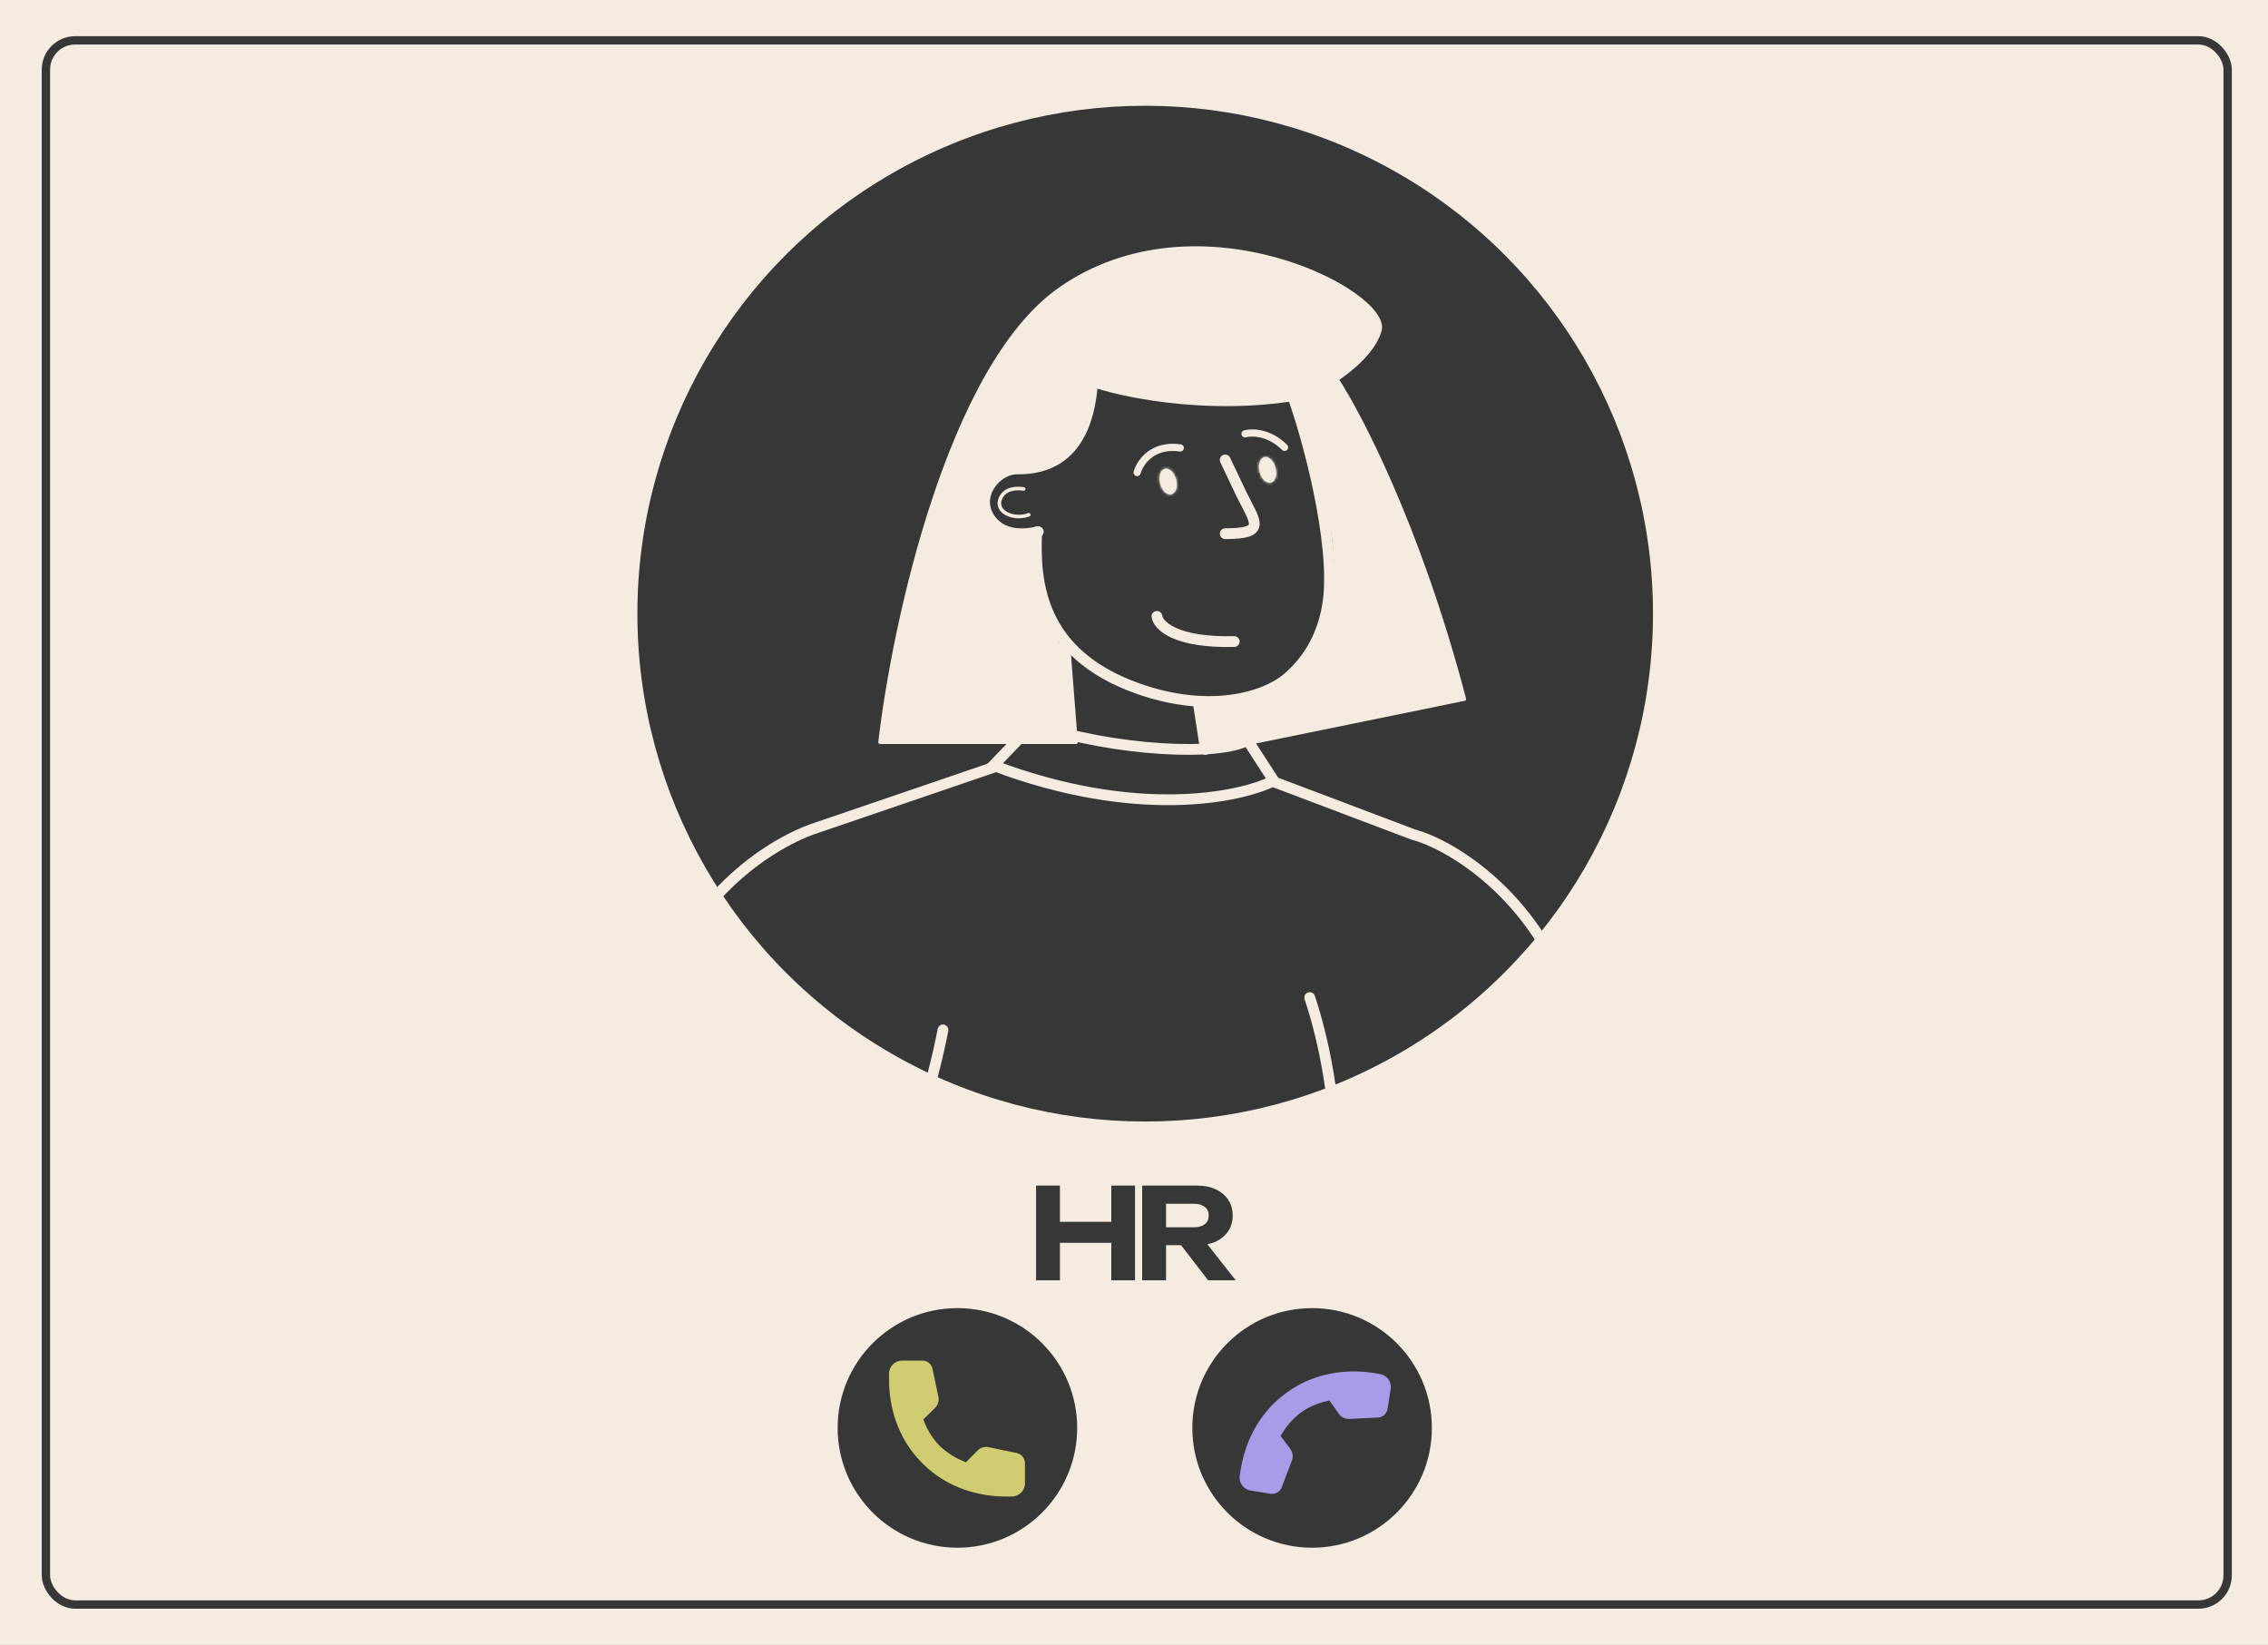<?xml version="1.0" encoding="UTF-8"?> <svg xmlns="http://www.w3.org/2000/svg" width="815" height="591" viewBox="0 0 815 591" fill="none"><rect x="0" y="0" width="815" height="591" fill="#808080" stroke="none"/><rect x="1.5" y="1.5" width="812" height="588" fill="#F5ECE1"></rect><rect x="1.5" y="1.5" width="812" height="588" stroke="#F5ECE1" stroke-width="3"></rect><circle cx="411.521" cy="220.478" r="182.478" fill="#373737"></circle><circle cx="471.498" cy="513.041" r="41.541" fill="#373737" stroke="#373737" stroke-width="3"></circle><circle cx="344.041" cy="513.041" r="41.541" fill="#373737" stroke="#373737" stroke-width="3"></circle><path d="M337.59 519.417C339.945 521.676 342.706 523.513 345.757 524.816L347.115 525.394L351.289 521.155C352.325 520.103 353.825 519.647 355.272 519.951L365.384 522.068C367.095 522.432 368.317 523.942 368.317 525.69V532.97C368.317 535.574 366.208 537.683 363.604 537.683H361.367C351.072 537.683 340.913 534.273 333.23 527.422C332.596 526.86 331.981 526.276 331.382 525.679L331.479 525.776C330.88 525.177 330.299 524.562 329.736 523.929C322.882 516.248 319.473 506.089 319.473 495.794V493.557C319.473 490.953 321.582 488.844 324.186 488.844H331.466C333.214 488.844 334.724 490.066 335.088 491.777L337.207 501.889C337.508 503.334 337.056 504.836 336.004 505.872L331.764 510.046L332.343 511.404C333.646 514.453 335.329 517.062 337.59 519.417Z" fill="#D0CC71"></path><path d="M467.554 507.437C464.963 509.401 462.722 511.829 460.961 514.627L460.179 515.873L463.696 520.645C464.568 521.83 464.781 523.377 464.255 524.753L460.586 534.371C459.96 535.998 458.282 536.964 456.562 536.689L449.398 535.547C446.836 535.139 445.092 532.733 445.5 530.171L445.851 527.969C447.466 517.839 452.415 508.377 460.361 501.892C461.014 501.357 461.685 500.843 462.366 500.347L462.256 500.427C462.939 499.931 463.636 499.456 464.347 499.002C472.98 493.463 483.511 491.701 493.641 493.316L495.843 493.667C498.405 494.075 500.15 496.482 499.741 499.044L498.599 506.208C498.325 507.928 496.886 509.222 495.144 509.311L484.862 509.811C483.393 509.88 481.986 509.199 481.132 508.002L477.689 503.175L476.262 503.531C473.058 504.336 470.227 505.582 467.554 507.437Z" fill="#AA9BE8"></path><path d="M382.793 234.383L384.085 264.099" stroke="#F5ECE1" stroke-width="3.876" stroke-linecap="round"></path><path d="M430.594 252.469L433.178 269.265" stroke="#F5ECE1" stroke-width="3.876" stroke-linecap="round"></path><path d="M448.142 265.711L457.729 280.517C445.414 286.726 408.019 294.32 356.953 275.024L371.216 260.219" stroke="#F5ECE1" stroke-width="3.876" stroke-linecap="round"></path><path d="M356.951 275.727L293.458 297.404C278.859 302.066 247.159 320.946 237.148 359.173C227.137 397.399 221.545 425.192 220 433.35" stroke="#F5ECE1" stroke-width="3.876" stroke-linecap="round"></path><path d="M338.864 370.039C335.591 387.194 326.099 422.827 314.316 433.347" stroke="#F5ECE1" stroke-width="3.876" stroke-linecap="round"></path><path d="M470.648 358.414C475.377 372.385 483.415 405.658 477.741 433.35" stroke="#F5ECE1" stroke-width="3.876" stroke-linecap="round"></path><path d="M457.727 280.891L507.742 299.814C522.777 303.786 554.765 324.446 565.236 363.882C575.706 403.318 578.168 415.124 577.856 413.878" stroke="#F5ECE1" stroke-width="3.876" stroke-linecap="round"></path><path d="M448.684 265.742C438.769 271.851 400.439 270.01 371.164 260.219" stroke="#F5ECE1" stroke-width="3.876" stroke-linecap="round"></path><path d="M358.238 163.969C349.899 166.021 347.903 196.915 373.097 191.043" stroke="#F5ECE1" stroke-width="3.876" stroke-linecap="round"></path><path d="M367.846 175.663C365.94 175.389 361.281 175.089 359.524 179.018C357.326 183.931 364.275 186.973 369.689 184.956" stroke="#F5ECE1" stroke-width="1.292" stroke-linecap="round"></path><path d="M372.531 191.094C371.672 209.299 373.746 234.778 408.63 247.299C433.826 256.343 454.176 251.006 462.896 243.423C477.753 230.503 477.753 213.061 477.753 207.893C477.753 182.437 465.961 143.786 462.025 136.188" stroke="#F5ECE1" stroke-width="3.876" stroke-linecap="round"></path><path d="M440.274 165.258L446.097 177.532C451.265 187.868 455.141 191.744 440.273 191.744" stroke="#F5ECE1" stroke-width="3.876" stroke-linecap="round"></path><path d="M408.633 169.778C409.606 166.228 414.07 159.488 424.137 160.935" stroke="#F5ECE1" stroke-width="2.584" stroke-linecap="round"></path><path d="M447.391 155.876C449.833 155.194 456.095 155.211 461.603 160.738" stroke="#F5ECE1" stroke-width="2.584" stroke-linecap="round"></path><mask id="path-21-inside-1_286_871" fill="white"><ellipse cx="419.761" cy="173.011" rx="2.968" ry="4.721" transform="rotate(-14.778 419.761 173.011)"></ellipse></mask><ellipse cx="419.761" cy="173.011" rx="2.968" ry="4.721" transform="rotate(-14.778 419.761 173.011)" fill="#EDE7DB"></ellipse><path d="M418.883 173.243C419.059 173.91 418.994 174.383 418.943 174.547C418.92 174.62 418.933 174.528 419.075 174.366C419.234 174.186 419.534 173.946 419.977 173.829L421.954 181.324C424.495 180.654 425.808 178.565 426.341 176.861C426.893 175.099 426.868 173.12 426.379 171.266L418.883 173.243ZM419.977 173.829C420.42 173.712 420.8 173.772 421.026 173.851C421.23 173.922 421.287 173.996 421.231 173.943C421.105 173.826 420.815 173.446 420.64 172.78L413.144 174.757C413.633 176.612 414.588 178.345 415.937 179.606C417.241 180.825 419.414 181.994 421.954 181.324L419.977 173.829ZM420.64 172.78C420.464 172.113 420.529 171.64 420.58 171.476C420.603 171.403 420.59 171.495 420.447 171.657C420.289 171.837 419.989 172.077 419.546 172.194L417.568 164.698C415.028 165.369 413.715 167.457 413.182 169.161C412.63 170.923 412.655 172.902 413.144 174.757L420.64 172.78ZM419.546 172.194C419.102 172.311 418.723 172.25 418.497 172.172C418.293 172.101 418.236 172.027 418.292 172.079C418.418 172.197 418.707 172.576 418.883 173.243L426.379 171.266C425.889 169.411 424.935 167.677 423.586 166.416C422.282 165.197 420.109 164.028 417.568 164.698L419.546 172.194Z" fill="#F5ECE1" mask="url(#path-21-inside-1_286_871)"></path><mask id="path-23-inside-2_286_871" fill="white"><ellipse cx="455.507" cy="168.824" rx="2.968" ry="4.721" transform="rotate(-14.778 455.507 168.824)"></ellipse></mask><ellipse cx="455.507" cy="168.824" rx="2.968" ry="4.721" transform="rotate(-14.778 455.507 168.824)" fill="#EDE7DB"></ellipse><path d="M454.629 169.055C454.805 169.722 454.74 170.195 454.689 170.359C454.666 170.432 454.679 170.341 454.822 170.178C454.98 169.998 455.28 169.758 455.723 169.641L457.7 177.137C460.241 176.467 461.554 174.378 462.087 172.674C462.639 170.912 462.614 168.933 462.125 167.078L454.629 169.055ZM455.723 169.641C456.166 169.524 456.546 169.585 456.772 169.664C456.976 169.734 457.033 169.808 456.977 169.756C456.851 169.638 456.562 169.259 456.386 168.592L448.89 170.57C449.379 172.424 450.334 174.158 451.683 175.419C452.987 176.638 455.16 177.807 457.7 177.137L455.723 169.641ZM456.386 168.592C456.21 167.925 456.275 167.452 456.326 167.288C456.349 167.215 456.336 167.307 456.193 167.469C456.035 167.649 455.735 167.889 455.292 168.006L453.314 160.511C450.774 161.181 449.461 163.27 448.928 164.974C448.376 166.736 448.401 168.715 448.89 170.57L456.386 168.592ZM455.292 168.006C454.849 168.123 454.469 168.063 454.243 167.984C454.039 167.913 453.982 167.84 454.038 167.892C454.164 168.009 454.453 168.389 454.629 169.055L462.125 167.078C461.636 165.223 460.681 163.49 459.332 162.229C458.028 161.01 455.855 159.841 453.314 160.511L455.292 168.006Z" fill="#F5ECE1" mask="url(#path-23-inside-2_286_871)"></path><rect x="16.5" y="14.5" width="784" height="562" rx="10.5" stroke="#373737" stroke-width="3"></rect><path d="M469.355 142.647C437.314 148.848 405.617 142.647 393.773 138.771C392.912 149.781 388.606 169.779 365.996 169.779C357.598 169.133 346.357 184.12 365.996 192.389L371.81 193.035C371.594 200.572 372.972 218.746 380.208 231.149L384.084 233.733L386.668 266.679H316.254C321.207 224.043 341.06 131.794 380.854 103.887C430.595 69.003 499.717 105.179 495.841 118.745C492.74 129.598 476.892 139.202 469.355 142.647Z" fill="#F5ECE1" stroke="#F5ECE1" stroke-width="1.292" stroke-linejoin="round"></path><path d="M526.202 251.175C509.665 188.126 487.873 147.6 480.336 136.188L464.187 140.709L477.752 185.283C481.198 198.418 480.336 216.937 477.752 224.689C474.522 234.379 471.293 236.963 464.187 243.423C458.502 248.591 443.515 253.113 431.887 253.113L434.471 269.909L526.202 251.175Z" fill="#F5ECE1" stroke="#F5ECE1" stroke-width="1.292" stroke-linejoin="round"></path><path d="M415.738 221.461C416.169 224.691 422.327 231.022 443.516 230.505" stroke="#F5ECE1" stroke-width="3.876" stroke-linecap="round" stroke-linejoin="round"></path><path d="M372.311 425.981H380.884V460H372.311V425.981ZM399.345 425.981H407.872V460H399.345V425.981ZM377.074 438.999H402.973V446.529H377.074V438.999ZM416.384 440.949H429.13C430.733 440.949 432.003 440.587 432.94 439.861C433.878 439.105 434.346 438.062 434.346 436.731C434.346 435.401 433.878 434.373 432.94 433.647C432.003 432.891 430.733 432.513 429.13 432.513H415.16L419.015 428.294V460H410.442V425.981H430.264C432.804 425.981 435.027 426.435 436.932 427.342C438.837 428.249 440.318 429.504 441.377 431.107C442.435 432.709 442.964 434.584 442.964 436.731C442.964 438.848 442.435 440.708 441.377 442.31C440.318 443.913 438.837 445.168 436.932 446.075C435.027 446.952 432.804 447.39 430.264 447.39H416.384V440.949ZM421.873 444.079H431.534L444.053 460H434.119L421.873 444.079Z" fill="#373737"></path></svg> 